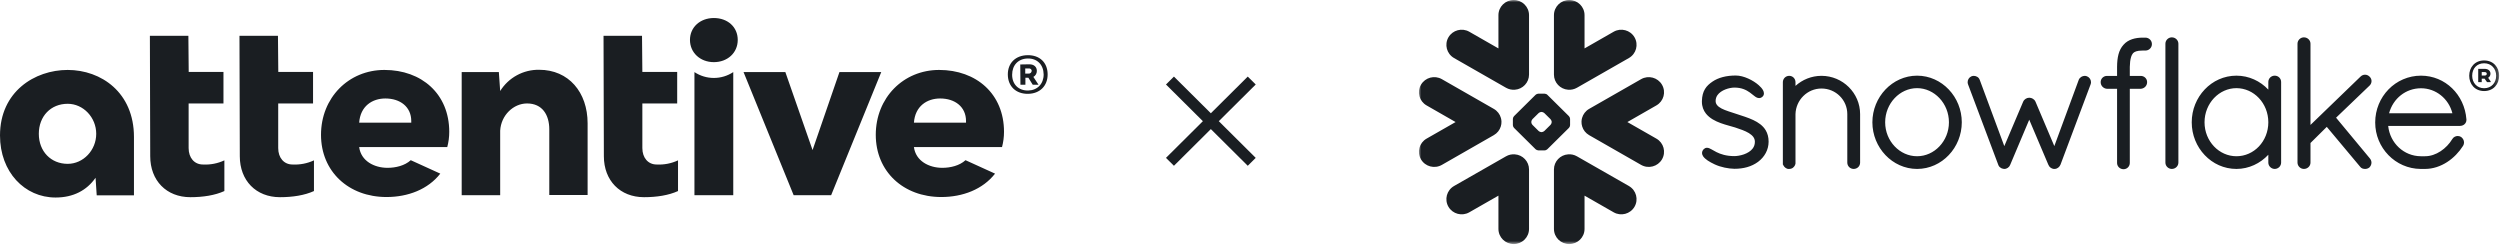 <svg width="555" height="55" viewBox="0 0 555 55" fill="none" xmlns="http://www.w3.org/2000/svg">
<mask id="mask0_575_4716" style="mask-type:luminance" maskUnits="userSpaceOnUse" x="315" y="0" width="240" height="55">
<path d="M315 0H554.812V54.184H315V0Z" fill="white"/>
</mask>
<g mask="url(#mask0_575_4716)">
<path fill-rule="evenodd" clip-rule="evenodd" d="M463.344 16.955L463.337 16.951C463.337 16.951 463.333 16.948 463.329 16.948C463.166 16.877 462.987 16.841 462.816 16.841C462.538 16.843 462.271 16.925 462.038 17.069C461.801 17.218 461.601 17.435 461.486 17.706V17.713L456.059 32.432L451.876 22.566L451.87 22.562C451.752 22.286 451.541 22.073 451.302 21.925C451.061 21.776 450.783 21.694 450.49 21.694C450.205 21.694 449.94 21.782 449.706 21.927C449.475 22.075 449.267 22.286 449.149 22.562L449.147 22.566L444.956 32.439L439.5 17.726H439.495C439.4 17.442 439.206 17.22 438.976 17.073C438.742 16.925 438.468 16.843 438.185 16.841C438.005 16.841 437.823 16.877 437.651 16.948H437.642L437.636 16.955C437.127 17.19 436.817 17.694 436.815 18.242C436.815 18.415 436.849 18.587 436.916 18.757H436.915L443.626 36.616V36.622C443.678 36.756 443.752 36.887 443.861 37.017C443.939 37.109 444.054 37.187 444.173 37.252C444.195 37.273 444.23 37.303 444.282 37.335C444.338 37.37 444.41 37.394 444.484 37.406C444.603 37.446 444.762 37.503 444.975 37.503C445.247 37.503 445.499 37.406 445.725 37.262C445.936 37.122 446.124 36.913 446.229 36.642L446.246 36.629L450.49 26.575L454.739 36.588H454.744C454.842 36.855 455.014 37.064 455.213 37.213C455.424 37.37 455.66 37.467 455.911 37.503H456.089C456.259 37.503 456.424 37.471 456.562 37.417C456.708 37.361 456.826 37.288 456.923 37.215C457.151 37.042 457.327 36.806 457.436 36.542V36.537L464.105 18.757C464.17 18.587 464.204 18.417 464.204 18.245C464.202 17.7 463.878 17.181 463.344 16.955ZM432.664 27.151C432.664 25.053 431.852 23.154 430.559 21.782C429.26 20.409 427.5 19.569 425.588 19.569C423.675 19.569 421.912 20.409 420.614 21.782C419.319 23.154 418.506 25.053 418.506 27.151C418.506 29.246 419.319 31.127 420.614 32.49C421.912 33.858 423.675 34.685 425.588 34.685C427.5 34.685 429.266 33.858 430.559 32.49C431.852 31.127 432.664 29.246 432.664 27.151ZM432.627 19.87C434.422 21.756 435.513 24.345 435.517 27.151C435.513 29.956 434.422 32.542 432.627 34.429C430.846 36.312 428.358 37.503 425.592 37.503C422.848 37.503 420.356 36.312 418.568 34.429C416.777 32.542 415.669 29.956 415.669 27.151C415.669 24.345 416.777 21.756 418.568 19.87C420.356 17.988 422.848 16.797 425.592 16.797C428.358 16.797 430.846 17.988 432.627 19.87ZM404.371 16.834C402.146 16.834 400.114 17.694 398.598 19.065V18.245C398.595 17.868 398.454 17.517 398.206 17.258C397.966 17.004 397.609 16.834 397.218 16.834C396.813 16.834 396.449 16.995 396.195 17.256C395.945 17.512 395.795 17.868 395.795 18.245V36.52L395.853 36.577L395.856 36.586C395.871 36.647 395.91 36.713 395.951 36.777C396.144 37.116 396.462 37.372 396.855 37.486L396.911 37.503H397.218C397.422 37.503 397.628 37.46 397.824 37.37C397.987 37.292 398.139 37.167 398.261 37.008L398.265 37.01C398.28 36.995 398.285 36.976 398.302 36.961C398.309 36.959 398.315 36.952 398.319 36.945C398.395 36.849 398.459 36.75 398.498 36.657C398.539 36.547 398.565 36.444 398.585 36.364L398.598 36.312V25.339C398.639 23.77 399.291 22.351 400.336 21.319C401.374 20.288 402.797 19.651 404.371 19.651C405.97 19.651 407.397 20.288 408.431 21.319C409.47 22.347 410.1 23.764 410.1 25.325V36.1C410.1 36.493 410.27 36.857 410.526 37.107C410.789 37.356 411.147 37.503 411.521 37.503C411.901 37.503 412.258 37.356 412.519 37.107C412.784 36.857 412.944 36.493 412.944 36.1V25.325C412.944 20.674 409.111 16.841 404.371 16.834ZM544.434 25.152C543.625 21.903 540.746 19.588 537.461 19.595C534.093 19.595 531.254 21.86 530.374 25.152H544.434ZM547.547 26.483V26.623C547.547 27.013 547.371 27.364 547.104 27.594C546.839 27.826 546.493 27.947 546.122 27.951H530.176C530.582 31.808 533.689 34.655 537.398 34.685H538.339C539.566 34.689 540.761 34.269 541.813 33.574C542.867 32.885 543.777 31.922 544.418 30.863C544.55 30.637 544.74 30.464 544.946 30.359C545.157 30.245 545.383 30.193 545.611 30.193C545.863 30.193 546.113 30.257 546.332 30.389L546.348 30.395L546.365 30.408C546.765 30.699 547.015 31.143 547.015 31.63C547.015 31.877 546.95 32.129 546.813 32.357L546.808 32.366L546.804 32.37C545.913 33.774 544.698 35.055 543.256 35.983C541.811 36.913 540.136 37.503 538.339 37.503H537.383C534.585 37.484 532.055 36.312 530.232 34.439C528.413 32.572 527.293 30.008 527.293 27.189C527.293 24.323 528.423 21.722 530.256 19.84C532.09 17.96 534.638 16.797 537.461 16.797C540.155 16.797 542.576 17.859 544.368 19.597C546.161 21.334 547.332 23.748 547.541 26.463L547.547 26.483ZM482.14 8.292C481.752 8.292 481.395 8.454 481.139 8.708C480.882 8.96 480.72 9.315 480.72 9.701V36.1C480.72 36.485 480.882 36.838 481.139 37.088C481.395 37.337 481.752 37.503 482.14 37.503C482.946 37.503 483.598 36.874 483.603 36.1V9.701C483.598 8.923 482.946 8.292 482.14 8.292ZM389.22 26.646C388.073 26.11 386.771 25.714 385.472 25.288C384.277 24.887 383.064 24.547 382.2 24.099C381.765 23.869 381.426 23.626 381.207 23.352C380.983 23.079 380.874 22.801 380.868 22.422C380.87 21.903 381.022 21.485 381.278 21.115C381.667 20.562 382.319 20.131 383.032 19.853C383.736 19.574 384.498 19.442 385.044 19.442C386.656 19.444 387.675 19.976 388.457 20.527C388.844 20.805 389.17 21.087 389.479 21.319C389.637 21.44 389.785 21.55 389.957 21.631C390.119 21.711 390.311 21.776 390.519 21.776C390.652 21.776 390.785 21.752 390.906 21.701C391.034 21.649 391.145 21.576 391.252 21.485C391.356 21.389 391.445 21.272 391.508 21.143C391.565 21.009 391.591 20.872 391.591 20.736C391.591 20.486 391.51 20.252 391.395 20.031C391.18 19.644 390.849 19.274 390.428 18.904C389.802 18.352 388.977 17.827 388.088 17.431C387.197 17.035 386.241 16.765 385.331 16.765C383.221 16.765 381.459 17.239 380.179 18.111C379.512 18.568 378.925 19.067 378.511 19.756C378.089 20.447 377.854 21.3 377.824 22.409C377.822 22.459 377.822 22.508 377.822 22.557C377.818 23.634 378.167 24.522 378.717 25.217C379.551 26.264 380.79 26.89 382.005 27.334C383.217 27.777 384.429 28.042 385.194 28.296C386.271 28.651 387.417 29.037 388.251 29.547C388.666 29.808 389.003 30.088 389.231 30.395C389.453 30.712 389.578 31.039 389.583 31.453V31.483C389.581 32.081 389.403 32.551 389.109 32.953C388.666 33.552 387.93 33.991 387.147 34.269C386.367 34.541 385.557 34.655 385.035 34.655C383.195 34.655 381.963 34.215 381.07 33.774C380.622 33.552 380.26 33.332 379.931 33.147C379.769 33.059 379.616 32.977 379.456 32.912C379.299 32.848 379.132 32.806 378.943 32.806C378.828 32.806 378.702 32.826 378.586 32.871C378.469 32.921 378.363 32.99 378.274 33.074C378.15 33.193 378.041 33.326 377.965 33.479C377.891 33.632 377.854 33.793 377.854 33.961C377.854 34.237 377.958 34.489 378.106 34.717C378.339 35.046 378.68 35.341 379.106 35.636C379.544 35.927 380.068 36.214 380.672 36.496C382.011 37.122 383.727 37.45 385.031 37.471H385.035C387.063 37.471 388.814 37.008 390.289 35.932V35.929H390.291C391.734 34.852 392.631 33.252 392.631 31.446C392.631 30.453 392.396 29.611 391.986 28.923C391.367 27.878 390.361 27.189 389.22 26.646ZM503.568 27.151C503.568 25.034 502.762 23.137 501.474 21.768C500.187 20.402 498.421 19.574 496.489 19.569C494.573 19.569 492.813 20.402 491.513 21.768C490.223 23.137 489.406 25.034 489.406 27.151C489.406 29.265 490.223 31.15 491.513 32.508C492.806 33.867 494.573 34.685 496.489 34.685C498.425 34.685 500.191 33.867 501.478 32.512C502.762 31.15 503.568 29.267 503.568 27.151ZM505.984 17.19C506.247 17.442 506.41 17.806 506.41 18.199V36.1C506.41 36.485 506.243 36.838 505.993 37.088C505.736 37.337 505.382 37.503 504.991 37.503C504.6 37.503 504.242 37.337 503.99 37.088C503.733 36.838 503.568 36.485 503.568 36.1V34.353C501.779 36.267 499.268 37.503 496.489 37.503C493.723 37.503 491.233 36.325 489.449 34.439C487.659 32.562 486.564 29.975 486.564 27.151C486.564 24.326 487.659 21.737 489.449 19.858C491.233 17.973 493.723 16.797 496.489 16.797C499.266 16.797 501.779 17.997 503.568 19.902V18.199C503.568 17.806 503.731 17.442 503.994 17.19C504.257 16.942 504.611 16.797 504.991 16.797C505.367 16.797 505.726 16.942 505.984 17.19ZM526.045 19.005C526.328 18.727 526.482 18.358 526.482 17.993C526.482 17.633 526.328 17.273 526.043 17.012H526.045C526.043 17.004 526.036 17.004 526.036 17.004C526.035 16.998 526.03 16.995 526.03 16.995H526.026C525.752 16.729 525.4 16.582 525.037 16.582C524.67 16.582 524.312 16.734 524.038 17.004L512.928 27.734V9.701C512.928 8.923 512.272 8.292 511.466 8.292C511.077 8.292 510.721 8.454 510.467 8.708C510.214 8.96 510.045 9.315 510.045 9.701V36.1C510.045 36.485 510.214 36.838 510.467 37.088C510.721 37.337 511.077 37.503 511.466 37.503C512.272 37.503 512.928 36.874 512.928 36.1V31.743L516.546 28.163L523.921 36.98C524.059 37.183 524.249 37.322 524.435 37.396C524.648 37.476 524.855 37.503 525.039 37.503C525.293 37.503 525.652 37.45 525.968 37.204L525.985 37.194L526.004 37.174C526.299 36.885 526.466 36.502 526.466 36.11C526.466 35.781 526.343 35.445 526.115 35.176V35.172L518.608 26.128L526.039 19.005H526.045ZM476.278 8.355H475.961C475.919 8.355 475.879 8.359 475.835 8.361C475.796 8.359 475.754 8.355 475.713 8.355C474.894 8.355 474.099 8.447 473.356 8.693C472.623 8.934 471.948 9.332 471.424 9.937L471.422 9.935L471.42 9.937V9.939C470.879 10.536 470.522 11.249 470.305 12.059C470.088 12.873 469.999 13.79 469.99 14.832V16.85H467.746C466.966 16.854 466.347 17.472 466.347 18.219C466.342 18.622 466.501 18.992 466.757 19.259C467.016 19.522 467.37 19.694 467.763 19.715H469.99V36.134L469.988 36.172C469.988 36.558 470.151 36.913 470.414 37.167C470.674 37.417 471.04 37.566 471.438 37.566C472.194 37.562 472.815 36.95 472.817 36.172V19.715H475.231C475.62 19.694 475.978 19.532 476.235 19.272C476.498 19.012 476.658 18.646 476.658 18.249V18.196C476.65 17.457 476.026 16.85 475.246 16.85H472.817V14.84C472.832 13.951 472.926 13.286 473.06 12.802C473.19 12.315 473.369 12.009 473.529 11.819C473.686 11.652 473.89 11.511 474.223 11.399C474.557 11.292 475.02 11.223 475.646 11.223H475.72C475.757 11.223 475.796 11.216 475.831 11.216C475.874 11.216 475.915 11.223 475.961 11.223H476.144H476.278C477.08 11.223 477.725 10.581 477.725 9.789C477.725 8.997 477.08 8.355 476.278 8.355ZM333.174 28.082C333.289 27.723 333.337 27.352 333.328 26.986C333.315 26.722 333.28 26.457 333.204 26.192C332.976 25.37 332.435 24.635 331.624 24.172L320.096 17.575C318.468 16.646 316.393 17.198 315.459 18.809C314.516 20.417 315.072 22.471 316.7 23.402L323.142 27.094L316.7 30.776C315.072 31.709 314.518 33.763 315.459 35.378C316.393 36.984 318.468 37.533 320.096 36.605L331.624 30.003C332.402 29.56 332.93 28.864 333.174 28.082ZM336.302 34.265C335.64 34.209 334.951 34.346 334.332 34.704L322.794 41.297C321.171 42.227 320.617 44.292 321.554 45.903C322.495 47.51 324.568 48.063 326.188 47.128L332.652 43.433V50.817C332.652 52.677 334.171 54.184 336.05 54.184C337.921 54.184 339.444 52.677 339.444 50.817V37.617C339.444 35.845 338.058 34.389 336.302 34.265ZM348.118 19.919C348.778 19.973 349.465 19.834 350.084 19.48L361.619 12.881C363.245 11.95 363.796 9.894 362.862 8.279C361.926 6.671 359.851 6.12 358.228 7.049L351.768 10.749V3.363C351.768 1.508 350.249 0 348.37 0C346.491 0 344.976 1.508 344.976 3.363V16.563C344.976 18.333 346.358 19.791 348.118 19.919ZM322.794 12.881L334.332 19.48C334.951 19.834 335.64 19.973 336.302 19.919C338.058 19.791 339.444 18.333 339.444 16.563V3.363C339.444 1.508 337.921 0 336.05 0C334.171 0 332.652 1.508 332.652 3.363V10.749L326.188 7.049C324.568 6.12 322.495 6.671 321.554 8.279C320.617 9.894 321.171 11.95 322.794 12.881ZM344.476 27.066C344.476 26.875 344.359 26.608 344.222 26.466L342.834 25.096C342.697 24.961 342.427 24.849 342.234 24.849H342.18C341.986 24.849 341.717 24.961 341.582 25.096L340.194 26.466C340.055 26.608 339.948 26.875 339.948 27.066V27.12C339.948 27.309 340.055 27.574 340.194 27.712L341.582 29.086C341.719 29.221 341.986 29.333 342.18 29.333H342.234C342.427 29.333 342.697 29.221 342.834 29.086L344.222 27.712C344.359 27.574 344.476 27.309 344.476 27.12V27.066ZM348.309 28.384L343.514 33.13C343.377 33.27 343.112 33.384 342.912 33.384H342.564H341.856H341.502C341.308 33.384 341.039 33.27 340.9 33.13L336.107 28.384C335.97 28.25 335.859 27.982 335.859 27.792V27.441V26.739V26.392C335.859 26.198 335.97 25.929 336.107 25.794L340.9 21.048C341.039 20.908 341.308 20.798 341.502 20.798H341.856H342.564H342.912C343.107 20.798 343.377 20.908 343.514 21.048L348.309 25.794C348.446 25.929 348.557 26.198 348.557 26.392V26.739V27.441V27.792C348.557 27.982 348.446 28.25 348.309 28.384ZM361.619 41.297L350.084 34.704C349.465 34.346 348.778 34.209 348.118 34.265C346.358 34.389 344.976 35.845 344.976 37.617V50.817C344.976 52.677 346.491 54.184 348.37 54.184C350.249 54.184 351.768 52.677 351.768 50.817V43.433L358.228 47.128C359.85 48.063 361.926 47.51 362.862 45.903C363.796 44.292 363.245 42.227 361.619 41.297ZM367.719 23.402L361.276 27.094L367.719 30.776C369.346 31.709 369.902 33.763 368.961 35.378C368.022 36.984 365.946 37.533 364.324 36.605L352.787 30.003C352.018 29.56 351.483 28.864 351.246 28.082C351.134 27.723 351.081 27.352 351.094 26.986C351.101 26.722 351.14 26.457 351.214 26.192C351.445 25.37 351.985 24.635 352.787 24.172L364.324 17.575C365.946 16.646 368.022 17.198 368.961 18.809C369.902 20.417 369.346 22.471 367.719 23.402ZM554.812 16.816C554.812 18.667 553.562 20.212 551.474 20.212C549.4 20.212 548.165 18.652 548.165 16.816C548.165 14.965 549.4 13.42 551.474 13.42C553.562 13.42 554.812 14.965 554.812 16.816ZM554.15 16.816C554.15 15.242 553.091 14.047 551.474 14.047C549.885 14.047 548.826 15.184 548.826 16.816C548.826 18.375 549.885 19.585 551.474 19.585C553.091 19.585 554.15 18.39 554.15 16.816ZM550.164 15.286H551.591C552.37 15.286 552.885 15.708 552.885 16.364C552.885 16.772 552.679 17.078 552.37 17.268L552.929 18.069V18.23H552.12L551.576 17.457H550.944V18.23H550.164V15.286ZM551.576 16H550.944V16.772H551.576C551.87 16.772 552.062 16.641 552.062 16.393C552.062 16.131 551.885 16 551.576 16Z" fill="#1A1E22"/>
</g>
<path d="M230.182 15.748C230.182 14.865 229.556 14.275 228.524 14.275L226.499 14.312L226.536 18.805H227.64V17.259H228.303L229.261 18.805H230.55L229.408 17.074C229.644 16.943 229.841 16.751 229.977 16.518C230.113 16.284 230.184 16.019 230.182 15.748ZM228.303 16.338H227.604V15.196H228.414C228.56 15.18 228.706 15.221 228.823 15.31C228.939 15.399 229.017 15.53 229.04 15.675V15.712C229.037 15.803 229.015 15.892 228.976 15.974C228.936 16.056 228.88 16.129 228.811 16.188C228.741 16.247 228.66 16.291 228.573 16.317C228.486 16.342 228.394 16.35 228.303 16.338V16.338ZM64.93 36.52C63.051 36.52 61.762 35.047 61.762 32.874V22.967H69.496V15.969H61.781L61.707 7.941H53.163L53.236 34.679C53.236 40.093 56.846 43.775 62.149 43.775C64.948 43.775 67.6 43.37 69.699 42.413V35.599C68.208 36.291 66.571 36.607 64.93 36.52V36.52ZM85.333 15.527C77.378 15.527 71.264 21.715 71.264 29.928C71.264 38.067 77.378 43.739 85.812 43.739C90.563 43.739 95.019 42.044 97.744 38.546L91.189 35.562C89.863 36.778 87.837 37.257 86.033 37.257C83.086 37.257 80.14 35.747 79.735 32.653H99.291C99.585 31.548 99.734 30.409 99.733 29.265C99.733 20.831 93.583 15.527 85.351 15.527H85.333ZM79.735 27.239C79.993 23.556 82.644 21.862 85.554 21.862C88.832 21.862 91.299 23.704 91.299 26.871V27.239H79.735ZM45.042 36.52C43.164 36.52 41.875 35.047 41.875 32.874V22.967H49.609V15.969H41.893L41.819 7.941H33.275L33.349 34.679C33.349 40.093 36.958 43.775 42.261 43.775C45.06 43.775 47.712 43.37 49.811 42.413V35.599C48.322 36.294 46.683 36.611 45.042 36.52V36.52ZM15.026 15.527C7.697 15.527 0 20.352 0 30.075C0 38.177 5.451 43.849 12.338 43.849C16.278 43.849 19.262 42.265 21.213 39.466L21.471 43.37H29.739V30.406C29.739 20.536 22.466 15.527 15.026 15.527V15.527ZM15.026 36.373C11.306 36.373 8.618 33.611 8.618 29.707C8.618 25.803 11.27 23.041 15.026 23.041C18.488 23.041 21.361 26.061 21.361 29.707C21.361 33.353 18.488 36.373 15.026 36.373V36.373ZM228.119 12.25C225.431 12.287 223.7 14.018 223.737 16.596C223.773 19.174 225.541 20.868 228.23 20.831C230.845 20.794 232.612 19.063 232.576 16.448C232.539 13.833 230.771 12.213 228.119 12.25V12.25ZM228.23 20.094C226.13 20.131 224.694 18.732 224.694 16.596C224.694 14.46 226.057 13.023 228.156 12.986C230.255 12.95 231.655 14.349 231.692 16.522C231.692 18.621 230.292 20.058 228.248 20.094H228.23ZM186.355 16.006L180.389 33.316L174.349 16.006H165.068L176.19 43.334H184.514L195.636 16.006H186.355ZM208.489 15.527C200.534 15.527 194.421 21.715 194.421 29.928C194.421 38.067 200.534 43.739 208.968 43.739C213.719 43.739 218.175 42.044 220.901 38.546L214.345 35.562C213.019 36.778 210.994 37.257 209.189 37.257C206.243 37.257 203.296 35.747 202.891 32.653H222.448C222.741 31.548 222.89 30.409 222.89 29.265C222.89 20.831 216.739 15.527 208.489 15.527ZM214.456 27.239H202.891C203.149 23.556 205.801 21.862 208.71 21.862C211.988 21.862 214.456 23.704 214.456 26.871V27.239ZM158.475 4C155.455 4 153.172 6.026 153.172 8.861C153.172 11.697 155.455 13.796 158.475 13.796C161.495 13.796 163.779 11.734 163.779 8.861C163.779 5.989 161.532 4 158.475 4V4ZM119.694 15.491C117.968 15.463 116.263 15.882 114.746 16.708C113.23 17.534 111.953 18.739 111.04 20.205L110.745 16.006H102.495V43.334H111.04V29.007C111.224 25.582 113.986 22.967 117.006 22.967C120.394 22.967 121.941 25.508 121.941 28.712V43.297H130.449V27.387C130.449 20.463 126.232 15.491 119.694 15.491V15.491ZM145.769 36.52C143.891 36.52 142.602 35.047 142.602 32.874V22.967H150.336V15.969H142.602L142.528 7.941H133.984L134.058 34.679C134.058 40.093 137.667 43.775 142.97 43.775C145.769 43.775 148.421 43.37 150.52 42.413V35.599C149.036 36.291 147.405 36.608 145.769 36.52V36.52ZM154.166 16.006V43.334H162.784V16.006C161.507 16.853 160.008 17.305 158.475 17.305C156.943 17.305 155.444 16.853 154.166 16.006V16.006Z" fill="#1A1E22"/>
<path fill-rule="evenodd" clip-rule="evenodd" d="M260.613 17.001L258.846 18.757L267.04 26.903L258.846 35.047L260.614 36.804L268.808 28.659L277.002 36.804L278.769 35.048L270.575 26.903L278.771 18.757L277.003 17L268.807 25.146L260.613 17.001Z" fill="#1A1E22"/>
</svg>
